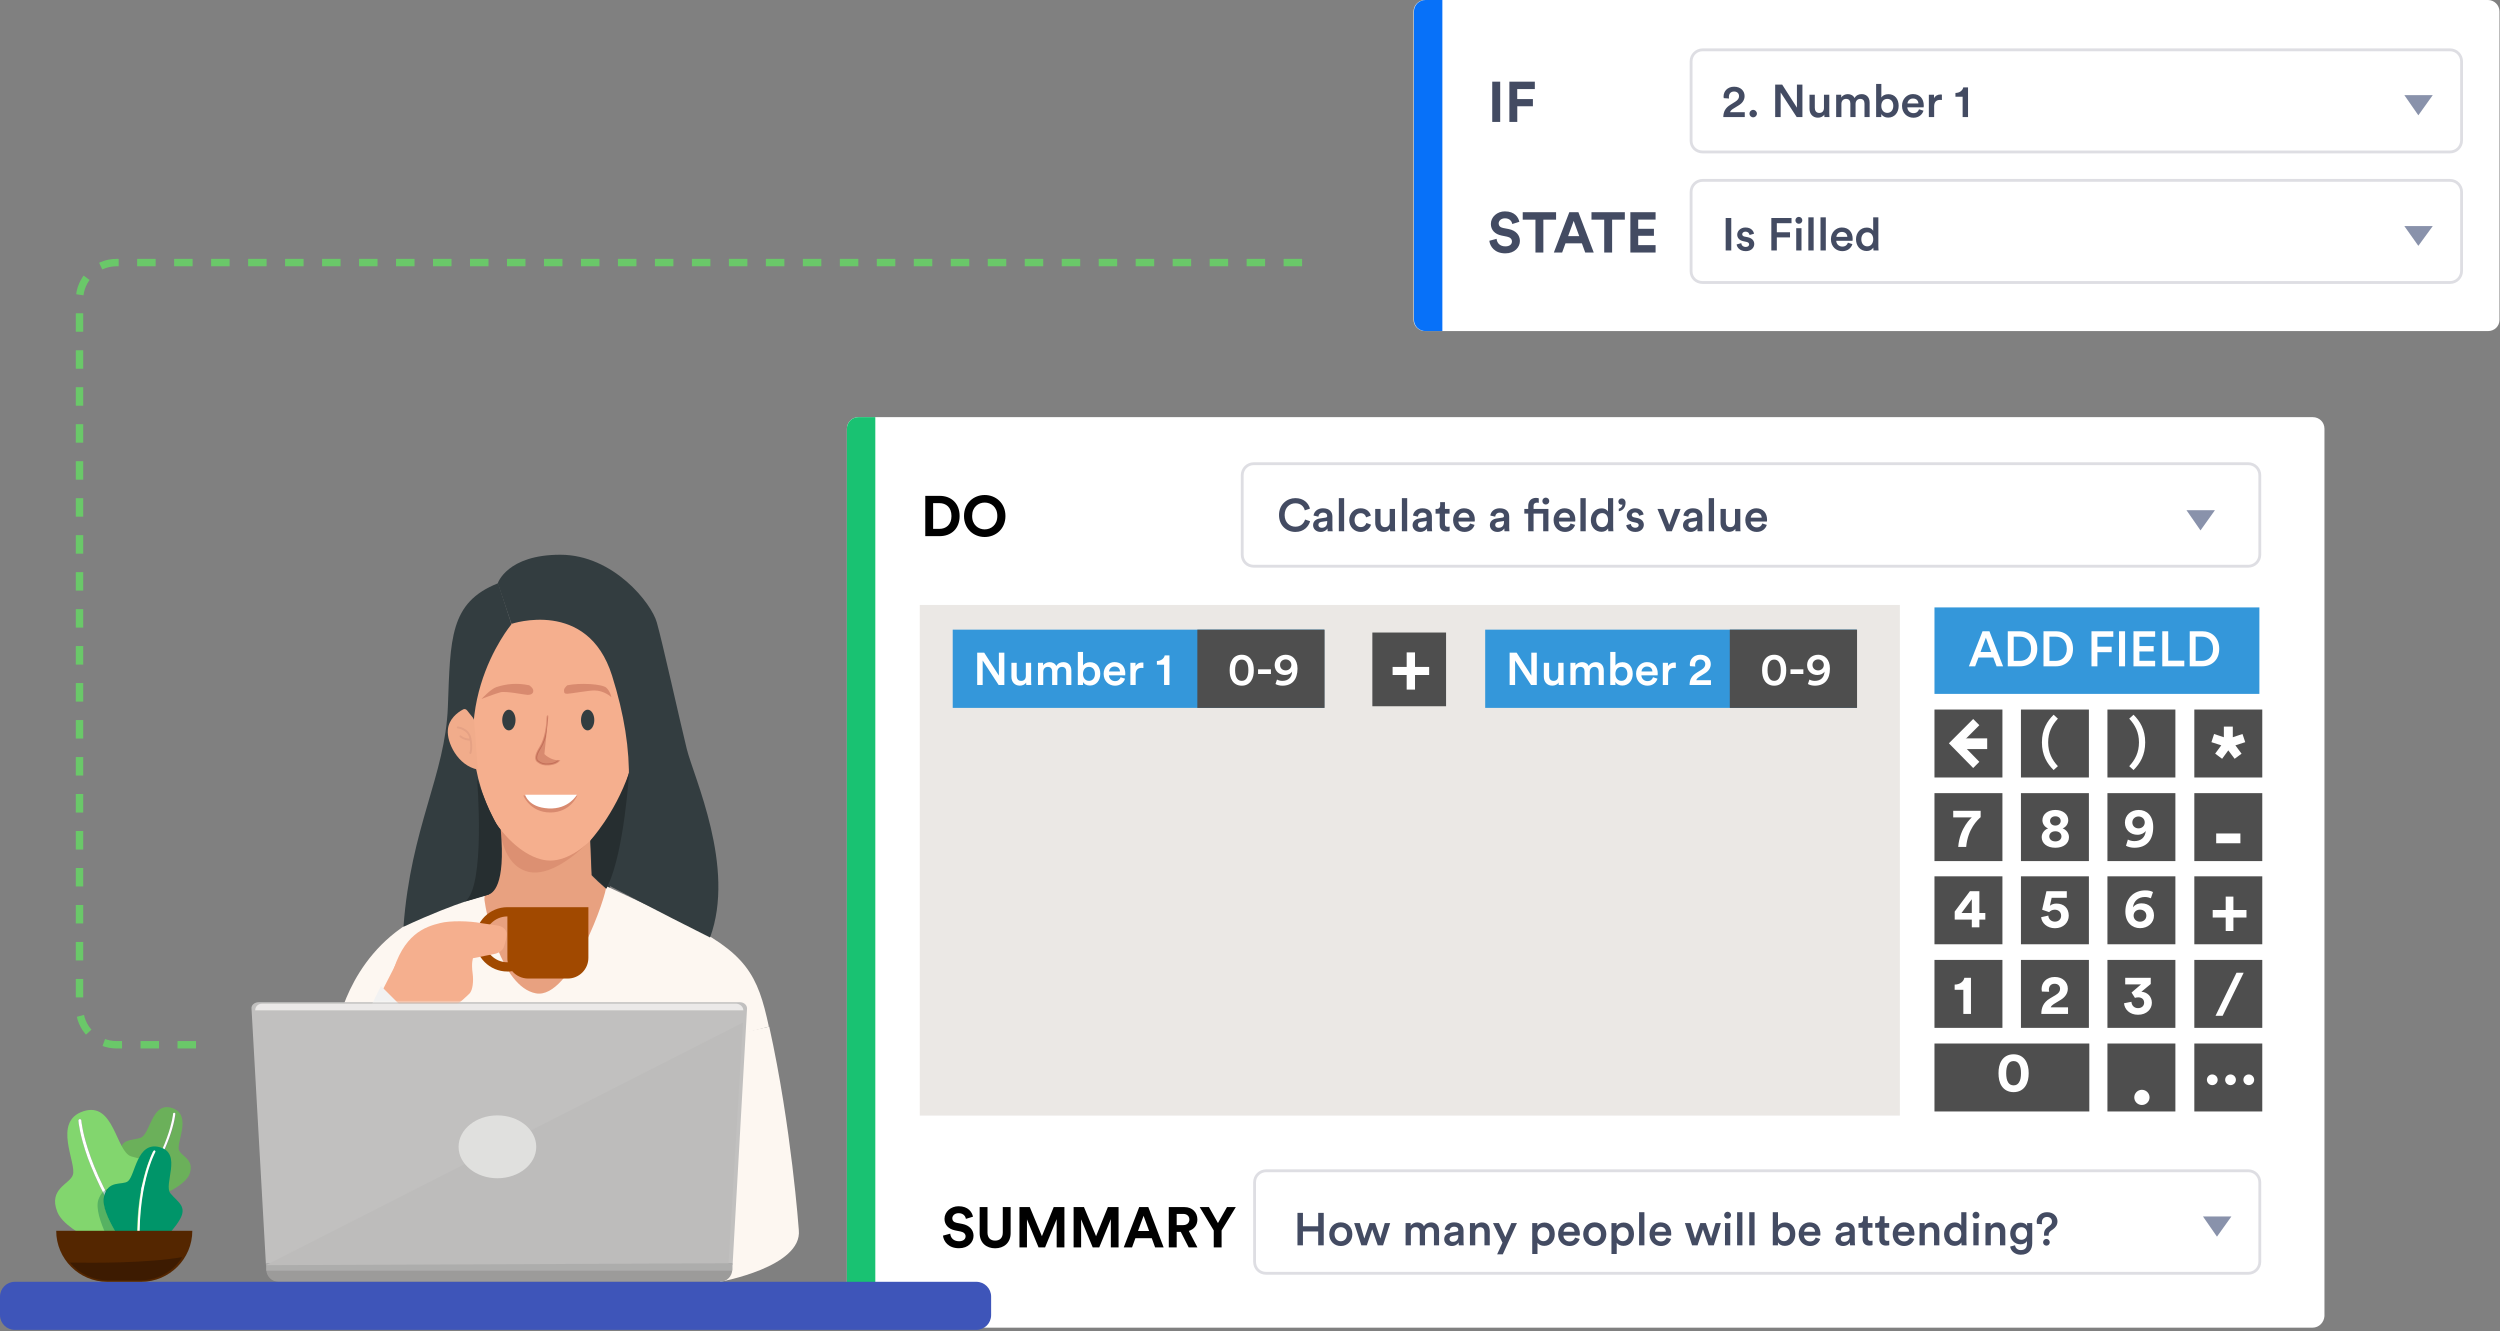 <svg width="676" height="360" viewBox="0 0 676 360" fill="none" xmlns="http://www.w3.org/2000/svg" aria-hidden="true"><rect x="0" y="0" width="676" height="360" fill="#808080" stroke="none"/><path d="M672.739 89.527H385.338C383.668 89.527 382.22 88.191 382.22 86.409V3.118C382.22 1.448 383.557 0 385.338 0H672.739C674.409 0 675.857 1.336 675.857 3.118V86.521C675.857 88.191 674.52 89.527 672.739 89.527Z" fill="#fff"/><path d="M390.015 89.527H385.45C383.779 89.527 382.332 88.191 382.332 86.409V3.118C382.332 1.448 383.668 0 385.45 0H390.015V89.527Z" fill="#0771F9"/><path d="M405.651 32.971V22.077H403.5V32.971H405.651zM410.272 32.971V28.731H414.498V26.779H410.257V24.09H415.02V22.077H408.136V32.971H410.272zM467.528 26.638C467.515 26.502 467.491 26.353 467.491 26.229 467.491 25.4 467.949 24.744 468.89 24.744 469.793 24.744 470.239 25.338 470.239 25.994 470.239 26.576 469.93 27.059 469.211 27.505L467.887 28.334C466.488 29.201 466.005 30.278 465.98 31.652H471.787V30.34H467.813C467.924 29.943 468.246 29.659 468.63 29.423L470.19 28.458C471.155 27.863 471.737 27.009 471.737 25.969 471.737 24.595 470.685 23.444 468.914 23.444 467.094 23.444 466.054 24.694 466.054 26.081 466.054 26.242 466.079 26.427 466.092 26.539L467.528 26.638zM473.051 30.723C473.051 31.28 473.496 31.726 474.054 31.726 474.611 31.726 475.069 31.28 475.069 30.723 475.069 30.166 474.611 29.708 474.054 29.708 473.496 29.708 473.051 30.166 473.051 30.723zM487.374 31.652V22.874H485.889V29.102L481.902 22.874H480.008V31.652H481.493V25.004L485.827 31.652H487.374zM493.275 30.983C493.275 31.231 493.3 31.516 493.325 31.652H494.699C494.674 31.429 494.637 31.045 494.637 30.55V25.623H493.201V29.188C493.201 29.981 492.768 30.538 491.938 30.538 491.072 30.538 490.725 29.906 490.725 29.163V25.623H489.289V29.423C489.289 30.761 490.131 31.825 491.567 31.825 492.272 31.825 492.978 31.528 493.275 30.983zM497.92 31.652V28.074C497.92 27.306 498.403 26.737 499.17 26.737 499.987 26.737 500.334 27.282 500.334 27.975V31.652H501.745V28.074C501.745 27.331 502.24 26.737 502.996 26.737 503.8 26.737 504.159 27.269 504.159 27.975V31.652H505.546V27.74C505.546 26.143 504.506 25.449 503.417 25.449 502.637 25.449 501.931 25.722 501.461 26.514 501.139 25.808 500.445 25.449 499.653 25.449 498.972 25.449 498.217 25.771 497.87 26.39V25.623H496.496V31.652H497.92zM508.704 31.652V30.847C509.05 31.429 509.706 31.8 510.561 31.8 512.319 31.8 513.396 30.426 513.396 28.606 513.396 26.836 512.418 25.462 510.61 25.462 509.682 25.462 508.988 25.895 508.716 26.366V22.689H507.305V31.652H508.704zM511.947 28.619C511.947 29.807 511.266 30.525 510.325 30.525 509.409 30.525 508.704 29.807 508.704 28.619 508.704 27.418 509.409 26.737 510.325 26.737 511.279 26.737 511.947 27.418 511.947 28.619zM515.779 27.975C515.829 27.331 516.349 26.638 517.252 26.638 518.243 26.638 518.713 27.269 518.738 27.975H515.779zM518.899 29.547C518.701 30.142 518.255 30.6 517.389 30.6 516.497 30.6 515.779 29.943 515.742 29.027H520.149C520.162 29.003 520.187 28.804 520.187 28.569 520.187 26.663 519.097 25.437 517.24 25.437 515.717 25.437 514.306 26.7 514.306 28.606 514.306 30.649 515.754 31.838 517.389 31.838 518.837 31.838 519.79 30.983 520.112 29.931L518.899 29.547zM525.087 25.585C525.025 25.573 524.877 25.548 524.704 25.548 523.911 25.548 523.243 25.932 522.958 26.588V25.623H521.559V31.652H522.995V28.78C522.995 27.653 523.503 27.009 524.617 27.009 524.766 27.009 524.926 27.022 525.087 27.046V25.585zM532.156 31.652V23.629H530.868C530.695 24.471 529.902 25.115 528.751 25.14V26.155H530.695V31.652H532.156zM468.134 67.728V58.951H466.624V67.728H468.134zM469.583 66.094C469.657 66.775 470.326 67.914 472.071 67.914 473.606 67.914 474.349 66.899 474.349 65.983 474.349 65.091 473.755 64.398 472.616 64.15L471.7 63.965C471.328 63.891 471.093 63.655 471.093 63.333 471.093 62.962 471.452 62.64 471.96 62.64 472.765 62.64 473.025 63.197 473.074 63.544L474.287 63.197C474.188 62.603 473.644 61.513 471.96 61.513 470.709 61.513 469.744 62.405 469.744 63.457 469.744 64.287 470.301 64.98 471.366 65.215L472.257 65.413C472.74 65.512 472.963 65.76 472.963 66.082 472.963 66.453 472.653 66.775 472.059 66.775 471.291 66.775 470.883 66.292 470.833 65.748L469.583 66.094zM480.454 67.728V64.188H484.019V62.813H480.454V60.35H484.428V58.951H478.968V67.728H480.454zM487.123 67.728V61.699H485.699V67.728H487.123zM485.477 59.582C485.477 60.102 485.898 60.511 486.405 60.511 486.925 60.511 487.346 60.102 487.346 59.582 487.346 59.062 486.925 58.641 486.405 58.641 485.898 58.641 485.477 59.062 485.477 59.582zM490.412 67.728V58.765H488.976V67.728H490.412zM493.701 67.728V58.765H492.264V67.728H493.701zM496.556 64.051C496.605 63.408 497.125 62.714 498.029 62.714 499.019 62.714 499.49 63.346 499.515 64.051H496.556zM499.676 65.624C499.478 66.218 499.032 66.676 498.165 66.676 497.274 66.676 496.556 66.02 496.519 65.104H500.926C500.938 65.079 500.963 64.881 500.963 64.646 500.963 62.739 499.874 61.513 498.017 61.513 496.494 61.513 495.083 62.776 495.083 64.683 495.083 66.726 496.531 67.914 498.165 67.914 499.614 67.914 500.567 67.06 500.889 66.007L499.676 65.624zM503.301 64.695C503.301 63.544 503.995 62.813 504.935 62.813 505.876 62.813 506.52 63.531 506.52 64.683 506.52 65.834 505.864 66.614 504.923 66.614 503.945 66.614 503.301 65.847 503.301 64.695zM507.907 58.765H506.508V62.405C506.322 62.021 505.79 61.538 504.737 61.538 503.041 61.538 501.865 62.962 501.865 64.695 501.865 66.515 503.029 67.877 504.762 67.877 505.616 67.877 506.248 67.456 506.533 66.948 506.533 67.196 506.57 67.592 506.594 67.728H507.969C507.956 67.629 507.907 67.171 507.907 66.626V58.765zM410.829 59.983C410.583 58.754 409.569 57.155 406.926 57.155 404.867 57.155 403.131 58.63 403.131 60.567 403.131 62.211 404.253 63.332 405.989 63.686L407.51 63.993C408.355 64.162 408.832 64.654 408.832 65.284 408.832 66.052 408.202 66.621 407.065 66.621 405.528 66.621 404.775 65.653 404.683 64.577L402.716 65.1C402.885 66.651 404.16 68.511 407.049 68.511 409.585 68.511 410.983 66.82 410.983 65.146 410.983 63.609 409.923 62.318 407.94 61.934L406.419 61.642C405.62 61.489 405.236 61.012 405.236 60.413 405.236 59.691 405.912 59.03 406.942 59.03 408.325 59.03 408.816 59.967 408.924 60.567L410.829 59.983zM420.764 59.399V57.386H411.744V59.399H415.186V68.28H417.322V59.399H420.764zM428.642 68.28H430.947L426.798 57.386H424.34L420.16 68.28H422.404L423.31 65.791H427.736L428.642 68.28zM425.523 59.737L427.029 63.855H424.017L425.523 59.737zM439.356 59.399V57.386H430.336V59.399H433.778V68.28H435.914V59.399H439.356zM447.671 68.28V66.283H442.969V63.763H447.225V61.873H442.969V59.383H447.671V57.386H440.849V68.28H447.671z" fill="#434B62"/><path d="M460.39 41.089H662.494C664.165 41.089 665.612 39.753 665.612 37.971V16.591C665.612 14.921 664.276 13.474 662.494 13.474H460.39C458.719 13.474 457.272 14.81 457.272 16.591V38.083C457.272 39.753 458.608 41.089 460.39 41.089Z" stroke="#DEDEE3" stroke-width=".768" stroke-miterlimit="10"/><path d="M650.134 25.722H657.818L653.92 31.179L650.134 25.722Z" fill="#8992AB"/><path d="M460.39 76.388H662.494C664.165 76.388 665.612 75.052 665.612 73.27V51.89C665.612 50.22 664.276 48.773 662.494 48.773H460.39C458.719 48.773 457.272 50.109 457.272 51.89V73.381C457.272 75.052 458.608 76.388 460.39 76.388Z" stroke="#DEDEE3" stroke-width=".768" stroke-miterlimit="10"/><path d="M650.134 61.133H657.818L653.92 66.478L650.134 61.133Z" fill="#8992AB"/><path d="M625.303 359H232.118C230.448 359 229 357.664 229 355.882V115.918C229 114.247 230.336 112.8 232.118 112.8H625.415C627.085 112.8 628.532 114.136 628.532 115.918V355.882C628.421 357.552 627.085 359 625.303 359Z" fill="#fff"/><path d="M236.683 359H232.118C230.448 359 229 357.664 229 355.882V115.918C229 114.247 230.336 112.8 232.118 112.8H236.683V359Z" fill="#19C272"/><path d="M252.316 143.008V136.048H254.022C255.804 136.048 257.279 137.169 257.279 139.536C257.279 141.902 255.789 143.008 254.006 143.008H252.316ZM254.083 144.975C257.187 144.975 259.477 142.978 259.477 139.536C259.477 136.094 257.202 134.081 254.099 134.081H250.196V144.975H254.083ZM262.867 139.52C262.867 137.062 264.588 135.894 266.263 135.894C267.953 135.894 269.674 137.062 269.674 139.52C269.674 141.979 267.953 143.147 266.263 143.147C264.588 143.147 262.867 141.979 262.867 139.52ZM260.669 139.536C260.669 143.039 263.312 145.206 266.263 145.206C269.228 145.206 271.871 143.039 271.871 139.536C271.871 136.017 269.228 133.85 266.263 133.85C263.312 133.85 260.669 136.017 260.669 139.536Z" fill="#000"/><path d="M350.277 143.839C352.518 143.839 353.855 142.416 354.251 140.93L352.89 140.484C352.592 141.475 351.751 142.416 350.277 142.416 348.779 142.416 347.368 141.326 347.368 139.271 347.368 137.142 348.816 136.089 350.265 136.089 351.738 136.089 352.555 136.944 352.815 138.008L354.214 137.538C353.818 136.003 352.493 134.69 350.265 134.69 347.987 134.69 345.845 136.411 345.845 139.271 345.845 142.131 347.913 143.839 350.277 143.839zM355.059 142.019C355.059 142.973 355.839 143.839 357.102 143.839 358.08 143.839 358.674 143.344 358.959 142.886 358.959 143.369 359.008 143.617 359.021 143.654H360.358C360.345 143.592 360.283 143.233 360.283 142.688V139.692C360.283 138.491 359.578 137.439 357.721 137.439 356.235 137.439 355.294 138.367 355.183 139.407L356.495 139.704C356.557 139.098 356.978 138.615 357.733 138.615 358.525 138.615 358.872 139.023 358.872 139.531 358.872 139.741 358.773 139.915 358.426 139.964L356.879 140.2C355.851 140.348 355.059 140.942 355.059 142.019zM357.374 142.713C356.804 142.713 356.495 142.341 356.495 141.933 356.495 141.438 356.854 141.19 357.3 141.116L358.872 140.88V141.153C358.872 142.329 358.179 142.713 357.374 142.713zM363.455 143.654V134.69H362.019V143.654H363.455zM367.933 138.763C368.849 138.763 369.257 139.358 369.393 139.89L370.681 139.42C370.433 138.454 369.542 137.439 367.92 137.439 366.187 137.439 364.837 138.776 364.837 140.633 364.837 142.465 366.187 143.839 367.957 143.839 369.542 143.839 370.446 142.812 370.73 141.871L369.468 141.413C369.332 141.871 368.898 142.527 367.957 142.527 367.054 142.527 366.274 141.846 366.274 140.633 366.274 139.42 367.054 138.763 367.933 138.763zM375.846 142.985C375.846 143.233 375.871 143.518 375.895 143.654H377.27C377.245 143.431 377.208 143.047 377.208 142.552V137.624H375.772V141.19C375.772 141.982 375.338 142.539 374.509 142.539 373.642 142.539 373.295 141.908 373.295 141.165V137.624H371.859V141.425C371.859 142.762 372.701 143.827 374.137 143.827 374.843 143.827 375.549 143.53 375.846 142.985zM380.503 143.654V134.69H379.067V143.654H380.503zM381.959 142.019C381.959 142.973 382.739 143.839 384.002 143.839 384.98 143.839 385.575 143.344 385.859 142.886 385.859 143.369 385.909 143.617 385.921 143.654H387.258C387.246 143.592 387.184 143.233 387.184 142.688V139.692C387.184 138.491 386.478 137.439 384.621 137.439 383.136 137.439 382.195 138.367 382.083 139.407L383.396 139.704C383.458 139.098 383.878 138.615 384.634 138.615 385.426 138.615 385.773 139.023 385.773 139.531 385.773 139.741 385.674 139.915 385.327 139.964L383.779 140.2C382.752 140.348 381.959 140.942 381.959 142.019zM384.275 142.713C383.705 142.713 383.396 142.341 383.396 141.933 383.396 141.438 383.755 141.19 384.2 141.116L385.773 140.88V141.153C385.773 142.329 385.079 142.713 384.275 142.713zM390.716 135.78H389.416V136.684C389.416 137.216 389.131 137.624 388.487 137.624H388.178V138.9H389.292V141.933C389.292 143.059 389.985 143.728 391.1 143.728 391.62 143.728 391.892 143.629 391.979 143.592V142.403C391.917 142.416 391.681 142.453 391.483 142.453 390.951 142.453 390.716 142.23 390.716 141.698V138.9H391.966V137.624H390.716V135.78zM394.384 139.977C394.434 139.333 394.954 138.64 395.857 138.64 396.848 138.64 397.318 139.271 397.343 139.977H394.384zM397.504 141.549C397.306 142.143 396.86 142.601 395.994 142.601 395.102 142.601 394.384 141.945 394.347 141.029H398.754C398.767 141.004 398.792 140.806 398.792 140.571 398.792 138.664 397.702 137.439 395.845 137.439 394.322 137.439 392.911 138.702 392.911 140.608 392.911 142.651 394.359 143.839 395.994 143.839 397.442 143.839 398.395 142.985 398.717 141.933L397.504 141.549zM402.863 142.019C402.863 142.973 403.643 143.839 404.906 143.839 405.884 143.839 406.479 143.344 406.763 142.886 406.763 143.369 406.813 143.617 406.825 143.654H408.162C408.15 143.592 408.088 143.233 408.088 142.688V139.692C408.088 138.491 407.382 137.439 405.525 137.439 404.04 137.439 403.099 138.367 402.987 139.407L404.3 139.704C404.361 139.098 404.782 138.615 405.538 138.615 406.33 138.615 406.677 139.023 406.677 139.531 406.677 139.741 406.578 139.915 406.231 139.964L404.683 140.2C403.656 140.348 402.863 140.942 402.863 142.019zM405.179 142.713C404.609 142.713 404.3 142.341 404.3 141.933 404.3 141.438 404.659 141.19 405.104 141.116L406.677 140.88V141.153C406.677 142.329 405.983 142.713 405.179 142.713zM415.334 134.628C414.096 134.628 413.229 135.445 413.229 136.795V137.624H412.177V138.875H413.229V143.654H414.678V138.875H417.278V143.654H418.689V137.624H414.678V136.832C414.678 136.089 415.198 135.916 415.569 135.916 415.841 135.916 416.002 135.953 416.089 135.978V134.752C415.99 134.703 415.693 134.628 415.334 134.628zM417.055 135.495C417.055 136.003 417.463 136.424 417.983 136.424 418.503 136.424 418.924 136.003 418.924 135.495 418.924 134.975 418.503 134.554 417.983 134.554 417.463 134.554 417.055 134.975 417.055 135.495zM421.563 139.977C421.612 139.333 422.132 138.64 423.036 138.64 424.027 138.64 424.497 139.271 424.522 139.977H421.563zM424.683 141.549C424.485 142.143 424.039 142.601 423.172 142.601 422.281 142.601 421.563 141.945 421.526 141.029H425.933C425.946 141.004 425.97 140.806 425.97 140.571 425.97 138.664 424.881 137.439 423.024 137.439 421.501 137.439 420.09 138.702 420.09 140.608 420.09 142.651 421.538 143.839 423.172 143.839 424.621 143.839 425.574 142.985 425.896 141.933L424.683 141.549zM428.779 143.654V134.69H427.343V143.654H428.779zM431.597 140.62C431.597 139.469 432.29 138.739 433.231 138.739 434.172 138.739 434.816 139.457 434.816 140.608 434.816 141.759 434.16 142.539 433.219 142.539 432.241 142.539 431.597 141.772 431.597 140.62zM436.202 134.69H434.803V138.33C434.618 137.946 434.085 137.463 433.033 137.463 431.337 137.463 430.161 138.887 430.161 140.62 430.161 142.44 431.325 143.802 433.058 143.802 433.912 143.802 434.543 143.381 434.828 142.874 434.828 143.121 434.865 143.518 434.89 143.654H436.264C436.252 143.555 436.202 143.097 436.202 142.552V134.69zM437.608 135.619C437.608 136.126 437.955 136.473 438.45 136.473 438.574 136.473 438.685 136.424 438.71 136.411 438.685 136.968 438.227 137.451 437.72 137.55V138.231C438.475 138.157 439.552 137.538 439.552 135.928 439.552 135.247 439.119 134.777 438.525 134.777 437.992 134.777 437.608 135.173 437.608 135.619zM439.723 142.019C439.797 142.7 440.466 143.839 442.211 143.839 443.746 143.839 444.489 142.824 444.489 141.908 444.489 141.017 443.895 140.323 442.756 140.076L441.84 139.89C441.468 139.816 441.233 139.581 441.233 139.259 441.233 138.887 441.592 138.565 442.1 138.565 442.904 138.565 443.164 139.122 443.214 139.469L444.427 139.122C444.328 138.528 443.784 137.439 442.1 137.439 440.849 137.439 439.884 138.33 439.884 139.382 439.884 140.212 440.441 140.905 441.506 141.14L442.397 141.339C442.88 141.438 443.103 141.685 443.103 142.007 443.103 142.379 442.793 142.7 442.199 142.7 441.431 142.7 441.023 142.218 440.973 141.673L439.723 142.019zM454.432 137.624H452.921L451.361 141.933 449.764 137.624H448.18L450.631 143.654H452.067L454.432 137.624zM455.081 142.019C455.081 142.973 455.861 143.839 457.124 143.839 458.102 143.839 458.696 143.344 458.981 142.886 458.981 143.369 459.03 143.617 459.043 143.654H460.38C460.368 143.592 460.306 143.233 460.306 142.688V139.692C460.306 138.491 459.6 137.439 457.743 137.439 456.257 137.439 455.316 138.367 455.205 139.407L456.517 139.704C456.579 139.098 457 138.615 457.755 138.615 458.548 138.615 458.894 139.023 458.894 139.531 458.894 139.741 458.795 139.915 458.449 139.964L456.901 140.2C455.873 140.348 455.081 140.942 455.081 142.019zM457.396 142.713C456.827 142.713 456.517 142.341 456.517 141.933 456.517 141.438 456.876 141.19 457.322 141.116L458.894 140.88V141.153C458.894 142.329 458.201 142.713 457.396 142.713zM463.478 143.654V134.69H462.042V143.654H463.478zM469.219 142.985C469.219 143.233 469.243 143.518 469.268 143.654H470.642C470.617 143.431 470.58 143.047 470.58 142.552V137.624H469.144V141.19C469.144 141.982 468.711 142.539 467.881 142.539 467.015 142.539 466.668 141.908 466.668 141.165V137.624H465.232V141.425C465.232 142.762 466.074 143.827 467.51 143.827 468.216 143.827 468.921 143.53 469.219 142.985zM473.406 139.977C473.455 139.333 473.975 138.64 474.879 138.64 475.869 138.64 476.34 139.271 476.365 139.977H473.406zM476.526 141.549C476.328 142.143 475.882 142.601 475.015 142.601 474.124 142.601 473.406 141.945 473.369 141.029H477.776C477.788 141.004 477.813 140.806 477.813 140.571 477.813 138.664 476.724 137.439 474.867 137.439 473.344 137.439 471.933 138.702 471.933 140.608 471.933 142.651 473.381 143.839 475.015 143.839 476.464 143.839 477.417 142.985 477.739 141.933L476.526 141.549zM357.938 336.738V327.96H356.44V331.588H352.317V327.96H350.832V336.738H352.317V332.987H356.44V336.738H357.938zM362.546 335.636C361.667 335.636 360.862 334.968 360.862 333.717 360.862 332.467 361.667 331.823 362.546 331.823 363.437 331.823 364.23 332.467 364.23 333.717 364.23 334.98 363.437 335.636 362.546 335.636zM362.546 330.523C360.751 330.523 359.426 331.873 359.426 333.717 359.426 335.574 360.751 336.924 362.546 336.924 364.353 336.924 365.678 335.574 365.678 333.717 365.678 331.873 364.353 330.523 362.546 330.523zM370.338 330.709L368.914 334.881 367.688 330.709H366.153L368.109 336.738H369.583L371.043 332.405 372.541 336.738H373.978L375.909 330.709H374.448L373.247 334.881 371.823 330.709H370.338zM381.499 336.738V333.16C381.499 332.393 381.982 331.823 382.749 331.823 383.566 331.823 383.913 332.368 383.913 333.061V336.738H385.324V333.16C385.324 332.417 385.819 331.823 386.575 331.823 387.379 331.823 387.738 332.355 387.738 333.061V336.738H389.125V332.826C389.125 331.229 388.085 330.535 386.996 330.535 386.216 330.535 385.51 330.808 385.039 331.6 384.718 330.895 384.024 330.535 383.232 330.535 382.551 330.535 381.796 330.857 381.449 331.476V330.709H380.075V336.738H381.499zM390.512 335.104C390.512 336.057 391.292 336.924 392.555 336.924 393.533 336.924 394.127 336.429 394.412 335.97 394.412 336.453 394.462 336.701 394.474 336.738H395.811C395.799 336.676 395.737 336.317 395.737 335.772V332.776C395.737 331.575 395.031 330.523 393.174 330.523 391.688 330.523 390.747 331.452 390.636 332.492L391.948 332.789C392.01 332.182 392.431 331.699 393.186 331.699 393.979 331.699 394.325 332.108 394.325 332.615 394.325 332.826 394.226 332.999 393.88 333.049L392.332 333.284C391.305 333.432 390.512 334.027 390.512 335.104zM392.827 335.797C392.258 335.797 391.948 335.426 391.948 335.017 391.948 334.522 392.307 334.274 392.753 334.2L394.325 333.965V334.237C394.325 335.413 393.632 335.797 392.827 335.797zM398.909 333.259C398.909 332.467 399.342 331.835 400.159 331.835 401.063 331.835 401.397 332.43 401.397 333.172V336.738H402.833V332.925C402.833 331.6 402.128 330.535 400.655 330.535 399.986 330.535 399.268 330.82 398.872 331.514V330.709H397.473V336.738H398.909V333.259zM406.354 339.177L410.192 330.709H408.669L407.047 334.522 405.314 330.709H403.692L406.267 336.02 404.818 339.177H406.354zM415.738 339.09V336.057C416.048 336.515 416.704 336.887 417.57 336.887 419.304 336.887 420.406 335.525 420.406 333.717 420.406 331.934 419.403 330.573 417.62 330.573 416.691 330.573 415.998 331.006 415.701 331.526V330.709H414.314V339.09H415.738zM418.969 333.717C418.969 334.869 418.301 335.611 417.348 335.611 416.407 335.611 415.726 334.869 415.726 333.717 415.726 332.591 416.407 331.848 417.348 331.848 418.313 331.848 418.969 332.591 418.969 333.717zM422.789 333.061C422.838 332.417 423.358 331.724 424.262 331.724 425.253 331.724 425.723 332.355 425.748 333.061H422.789zM425.909 334.633C425.711 335.228 425.265 335.686 424.398 335.686 423.507 335.686 422.789 335.03 422.752 334.113H427.159C427.172 334.089 427.196 333.891 427.196 333.655 427.196 331.749 426.107 330.523 424.25 330.523 422.727 330.523 421.316 331.786 421.316 333.692 421.316 335.735 422.764 336.924 424.398 336.924 425.847 336.924 426.8 336.069 427.122 335.017L425.909 334.633zM431.218 335.636C430.339 335.636 429.534 334.968 429.534 333.717 429.534 332.467 430.339 331.823 431.218 331.823 432.11 331.823 432.902 332.467 432.902 333.717 432.902 334.98 432.11 335.636 431.218 335.636zM431.218 330.523C429.423 330.523 428.098 331.873 428.098 333.717 428.098 335.574 429.423 336.924 431.218 336.924 433.026 336.924 434.35 335.574 434.35 333.717 434.35 331.873 433.026 330.523 431.218 330.523zM437.162 339.09V336.057C437.472 336.515 438.128 336.887 438.994 336.887 440.728 336.887 441.829 335.525 441.829 333.717 441.829 331.934 440.827 330.573 439.044 330.573 438.115 330.573 437.422 331.006 437.125 331.526V330.709H435.738V339.09H437.162zM440.393 333.717C440.393 334.869 439.725 335.611 438.771 335.611 437.831 335.611 437.15 334.869 437.15 333.717 437.15 332.591 437.831 331.848 438.771 331.848 439.737 331.848 440.393 332.591 440.393 333.717zM444.646 336.738V327.775H443.21V336.738H444.646zM447.501 333.061C447.551 332.417 448.071 331.724 448.975 331.724 449.965 331.724 450.436 332.355 450.46 333.061H447.501zM450.621 334.633C450.423 335.228 449.977 335.686 449.111 335.686 448.219 335.686 447.501 335.03 447.464 334.113H451.872C451.884 334.089 451.909 333.891 451.909 333.655 451.909 331.749 450.819 330.523 448.962 330.523 447.439 330.523 446.028 331.786 446.028 333.692 446.028 335.735 447.477 336.924 449.111 336.924 450.559 336.924 451.513 336.069 451.834 335.017L450.621 334.633zM459.769 330.709L458.345 334.881 457.12 330.709H455.584L457.541 336.738H459.014L460.475 332.405 461.973 336.738H463.409L465.34 330.709H463.879L462.678 334.881 461.255 330.709H459.769zM467.859 336.738V330.709H466.435V336.738H467.859zM466.212 328.592C466.212 329.112 466.633 329.52 467.141 329.52 467.661 329.52 468.082 329.112 468.082 328.592 468.082 328.072 467.661 327.651 467.141 327.651 466.633 327.651 466.212 328.072 466.212 328.592zM471.148 336.738V327.775H469.712V336.738H471.148zM474.436 336.738V327.775H473V336.738H474.436zM480.759 336.738V335.933C481.105 336.515 481.762 336.887 482.616 336.887 484.374 336.887 485.451 335.512 485.451 333.692 485.451 331.922 484.473 330.548 482.665 330.548 481.737 330.548 481.043 330.981 480.771 331.452V327.775H479.36V336.738H480.759zM484.002 333.705C484.002 334.893 483.321 335.611 482.381 335.611 481.464 335.611 480.759 334.893 480.759 333.705 480.759 332.504 481.464 331.823 482.381 331.823 483.334 331.823 484.002 332.504 484.002 333.705zM487.834 333.061C487.884 332.417 488.404 331.724 489.308 331.724 490.298 331.724 490.768 332.355 490.793 333.061H487.834zM490.954 334.633C490.756 335.228 490.31 335.686 489.444 335.686 488.552 335.686 487.834 335.03 487.797 334.113H492.205C492.217 334.089 492.242 333.891 492.242 333.655 492.242 331.749 491.152 330.523 489.295 330.523 487.772 330.523 486.361 331.786 486.361 333.692 486.361 335.735 487.81 336.924 489.444 336.924 490.892 336.924 491.846 336.069 492.167 335.017L490.954 334.633zM496.314 335.104C496.314 336.057 497.094 336.924 498.356 336.924 499.334 336.924 499.929 336.429 500.213 335.97 500.213 336.453 500.263 336.701 500.275 336.738H501.612C501.6 336.676 501.538 336.317 501.538 335.772V332.776C501.538 331.575 500.832 330.523 498.975 330.523 497.49 330.523 496.549 331.452 496.437 332.492L497.75 332.789C497.812 332.182 498.233 331.699 498.988 331.699 499.78 331.699 500.127 332.108 500.127 332.615 500.127 332.826 500.028 332.999 499.681 333.049L498.134 333.284C497.106 333.432 496.314 334.027 496.314 335.104zM498.629 335.797C498.059 335.797 497.75 335.426 497.75 335.017 497.75 334.522 498.109 334.274 498.554 334.2L500.127 333.965V334.237C500.127 335.413 499.433 335.797 498.629 335.797zM505.07 328.864H503.77V329.768C503.77 330.3 503.485 330.709 502.841 330.709H502.532V331.984H503.646V335.017C503.646 336.144 504.339 336.812 505.454 336.812 505.974 336.812 506.246 336.713 506.333 336.676V335.488C506.271 335.5 506.036 335.537 505.837 335.537 505.305 335.537 505.07 335.314 505.07 334.782V331.984H506.32V330.709H505.07V328.864zM509.592 328.864H508.292V329.768C508.292 330.3 508.007 330.709 507.363 330.709H507.054V331.984H508.168V335.017C508.168 336.144 508.861 336.812 509.975 336.812 510.495 336.812 510.768 336.713 510.854 336.676V335.488C510.793 335.5 510.557 335.537 510.359 335.537 509.827 335.537 509.592 335.314 509.592 334.782V331.984H510.842V330.709H509.592V328.864zM513.26 333.061C513.31 332.417 513.83 331.724 514.733 331.724 515.724 331.724 516.194 332.355 516.219 333.061H513.26zM516.38 334.633C516.182 335.228 515.736 335.686 514.869 335.686 513.978 335.686 513.26 335.03 513.223 334.113H517.63C517.643 334.089 517.667 333.891 517.667 333.655 517.667 331.749 516.578 330.523 514.721 330.523 513.198 330.523 511.787 331.786 511.787 333.692 511.787 335.735 513.235 336.924 514.869 336.924 516.318 336.924 517.271 336.069 517.593 335.017L516.38 334.633zM520.476 333.259C520.476 332.467 520.909 331.835 521.726 331.835 522.63 331.835 522.964 332.43 522.964 333.172V336.738H524.4V332.925C524.4 331.6 523.695 330.535 522.222 330.535 521.553 330.535 520.835 330.82 520.439 331.514V330.709H519.04V336.738H520.476V333.259zM527.115 333.705C527.115 332.553 527.808 331.823 528.749 331.823 529.69 331.823 530.333 332.541 530.333 333.692 530.333 334.844 529.677 335.624 528.736 335.624 527.758 335.624 527.115 334.856 527.115 333.705zM531.72 327.775H530.321V331.414C530.135 331.031 529.603 330.548 528.551 330.548 526.855 330.548 525.678 331.972 525.678 333.705 525.678 335.525 526.842 336.887 528.575 336.887 529.43 336.887 530.061 336.466 530.346 335.958 530.346 336.206 530.383 336.602 530.408 336.738H531.782C531.77 336.639 531.72 336.181 531.72 335.636V327.775zM535.02 336.738V330.709H533.596V336.738H535.02zM533.374 328.592C533.374 329.112 533.795 329.52 534.302 329.52 534.822 329.52 535.243 329.112 535.243 328.592 535.243 328.072 534.822 327.651 534.302 327.651 533.795 327.651 533.374 328.072 533.374 328.592zM538.309 333.259C538.309 332.467 538.742 331.835 539.559 331.835 540.463 331.835 540.797 332.43 540.797 333.172V336.738H542.234V332.925C542.234 331.6 541.528 330.535 540.055 330.535 539.386 330.535 538.668 330.82 538.272 331.514V330.709H536.873V336.738H538.309V333.259zM543.549 337.072C543.71 338.286 544.824 339.276 546.421 339.276 548.686 339.276 549.516 337.778 549.516 336.169V330.709H548.129V331.476C547.869 330.981 547.287 330.597 546.347 330.597 544.688 330.597 543.561 331.922 543.561 333.532 543.561 335.228 544.737 336.466 546.347 336.466 547.226 336.466 547.832 336.057 548.092 335.587V336.218C548.092 337.444 547.523 338.026 546.384 338.026 545.554 338.026 544.972 337.468 544.873 336.726L543.549 337.072zM546.582 335.24C545.641 335.24 545.009 334.584 545.009 333.532 545.009 332.504 545.666 331.835 546.582 331.835 547.473 331.835 548.129 332.504 548.129 333.532 548.129 334.571 547.498 335.24 546.582 335.24zM553.96 334.138C553.947 334.064 553.947 334.002 553.947 333.977 553.947 333.494 554.158 333.086 554.566 332.801L555.099 332.43C555.817 331.922 556.337 331.229 556.337 330.251 556.337 328.988 555.346 327.775 553.514 327.775 551.645 327.775 550.716 329.124 550.716 330.362 550.716 330.56 550.741 330.758 550.79 330.932L552.189 331.031C552.14 330.895 552.115 330.659 552.115 330.474 552.115 329.768 552.598 329.062 553.514 329.062 554.418 329.062 554.851 329.669 554.851 330.313 554.851 330.734 554.678 331.093 554.269 331.39L553.7 331.798C552.982 332.318 552.697 332.925 552.697 333.668 552.697 333.841 552.709 333.977 552.722 334.138H553.96zM552.449 335.921C552.449 336.416 552.845 336.825 553.353 336.825 553.848 336.825 554.257 336.416 554.257 335.921 554.257 335.426 553.848 335.005 553.353 335.005 552.845 335.005 552.449 335.426 552.449 335.921z" fill="#434B62"/><path d="M263.093 328.994C262.847 327.765 261.833 326.167 259.19 326.167C257.131 326.167 255.395 327.642 255.395 329.578C255.395 331.222 256.516 332.344 258.253 332.698L259.774 333.005C260.619 333.174 261.095 333.666 261.095 334.296C261.095 335.064 260.465 335.632 259.328 335.632C257.792 335.632 257.039 334.664 256.946 333.589L254.98 334.111C255.149 335.663 256.424 337.522 259.313 337.522C261.848 337.522 263.246 335.832 263.246 334.157C263.246 332.621 262.186 331.33 260.204 330.946L258.683 330.654C257.884 330.5 257.5 330.024 257.5 329.425C257.5 328.702 258.176 328.042 259.205 328.042C260.588 328.042 261.08 328.979 261.187 329.578L263.093 328.994ZM269.079 337.538C271.414 337.538 273.274 336.109 273.274 333.435V326.398H271.153V333.281C271.153 334.71 270.369 335.463 269.079 335.463C267.819 335.463 267.02 334.71 267.02 333.281V326.398H264.899V333.435C264.899 336.109 266.758 337.538 269.079 337.538ZM287.815 337.292V326.398H284.926L281.73 334.265L278.457 326.398H275.661V337.292H277.689V329.717L280.824 337.292H282.591L285.725 329.655V337.292H287.815ZM302.461 337.292V326.398H299.572L296.376 334.265L293.103 326.398H290.306V337.292H292.334V329.717L295.469 337.292H297.236L300.371 329.655V337.292H302.461ZM312.343 337.292H314.647L310.499 326.398H308.04L303.861 337.292H306.104L307.011 334.803H311.436L312.343 337.292ZM309.223 328.749L310.729 332.867H307.718L309.223 328.749ZM321.419 337.292H323.785L321.45 332.836C322.879 332.421 323.77 331.268 323.77 329.747C323.77 327.857 322.418 326.398 320.297 326.398H316.041V337.292H318.177V333.097H319.283L321.419 337.292ZM318.177 331.268V328.241H319.898C320.973 328.241 321.603 328.841 321.603 329.763C321.603 330.654 320.973 331.268 319.898 331.268H318.177ZM328.199 332.713V337.292H330.319V332.713L334.161 326.398H331.779L329.336 330.715L326.893 326.398H324.403L328.199 332.713Z" fill="#000"/><path d="M339.016 153.11H607.932C609.603 153.11 611.05 151.773 611.05 149.992V128.501C611.05 126.83 609.714 125.383 607.932 125.383H339.016C337.346 125.383 335.898 126.719 335.898 128.501V149.992C335.898 151.773 337.235 153.11 339.016 153.11Z" stroke="#DEDEE3" stroke-width=".768" stroke-miterlimit="10"/><path d="M591.229 137.966H598.912L595.015 143.422L591.229 137.966Z" fill="#8992AB"/><path d="M342.357 344.301H607.932C609.603 344.301 611.05 342.965 611.05 341.184V319.693C611.05 318.022 609.714 316.575 607.932 316.575H342.357C340.686 316.575 339.239 317.911 339.239 319.693V341.184C339.239 342.965 340.575 344.301 342.357 344.301Z" stroke="#DEDEE3" stroke-width=".768" stroke-miterlimit="10"/><path d="M595.683 328.935H603.367L599.469 334.391L595.683 328.935Z" fill="#8992AB"/><path d="M513.728 163.577H248.709V301.654H513.728V163.577Z" fill="#EBE8E5"/><path d="M610.938 164.245H523.081V187.629H610.938V164.245Z" fill="#3497DA"/><path d="M541.455 191.86H523.081V210.233H541.455V191.86zM564.839 191.86H546.465V210.233H564.839V191.86zM588.223 191.86H569.849V210.233H588.223V191.86zM611.718 191.86H593.345V210.233H611.718V191.86zM541.455 214.465H523.081V232.838H541.455V214.465zM564.839 214.465H546.465V232.838H564.839V214.465zM588.223 214.465H569.849V232.838H588.223V214.465zM611.718 214.465H593.345V232.838H611.718V214.465zM541.455 236.958H523.081V255.331H541.455V236.958zM564.839 236.958H546.465V255.331H564.839V236.958zM588.223 236.958H569.849V255.331H588.223V236.958zM541.455 259.562H523.081V277.936H541.455V259.562zM564.839 259.562H546.465V277.936H564.839V259.562zM588.223 259.562H569.849V277.936H588.223V259.562zM611.718 259.562H593.345V277.936H611.718V259.562zM564.95 282.167H523.081V300.54H564.95V282.167zM588.223 282.167H569.849V300.54H588.223V282.167zM611.718 282.167H593.345V300.54H611.718V282.167z" fill="#4E4E4E"/><path d="M552.136 200.742C552.136 204.189 553.536 206.508 555.297 208.224L556.456 207.17C554.845 205.454 553.822 203.452 553.822 200.742 553.822 198.032 554.845 196.045 556.456 194.329L555.297 193.26C553.536 194.992 552.136 197.295 552.136 200.742zM555.764 223.24C554.86 223.225 554.333 222.653 554.333 221.961 554.333 221.313 554.86 220.726 555.764 220.726 556.682 220.726 557.209 221.313 557.209 221.961 557.209 222.653 556.682 223.225 555.764 223.24zM555.764 227.516C554.695 227.516 554.123 226.853 554.123 226.161 554.123 225.453 554.665 224.776 555.764 224.776 556.862 224.776 557.419 225.453 557.419 226.161 557.419 226.853 556.847 227.516 555.764 227.516zM555.764 229.232C557.991 229.232 559.452 228.057 559.452 226.371 559.452 225.318 558.759 224.369 557.736 223.993 558.714 223.632 559.256 222.668 559.256 221.81 559.256 220.169 557.796 219.01 555.764 219.01 553.731 219.01 552.271 220.169 552.271 221.81 552.271 222.683 552.828 223.632 553.807 223.993 552.768 224.384 552.075 225.318 552.075 226.371 552.075 228.057 553.536 229.232 555.764 229.232zM539.88 180.173H541.633L537.94 170.686H536.08L532.387 180.173H534.086L534.97 177.792H538.984L539.88 180.173zM536.977 172.426L538.422 176.306H535.532L536.977 172.426zM544.509 178.701V172.158H546.209C547.855 172.158 549.206 173.229 549.206 175.45 549.206 177.644 547.841 178.701 546.195 178.701H544.509zM546.249 180.173C548.818 180.173 550.879 178.487 550.879 175.45 550.879 172.399 548.845 170.686 546.262 170.686H542.904V180.173H546.249zM554.166 178.701V172.158H555.866C557.511 172.158 558.863 173.229 558.863 175.45 558.863 177.644 557.498 178.701 555.852 178.701H554.166zM555.906 180.173C558.475 180.173 560.536 178.487 560.536 175.45 560.536 172.399 558.502 170.686 555.919 170.686H552.561V180.173H555.906zM567.142 180.173V176.346H570.996V174.861H567.142V172.198H571.437V170.686H565.536V180.173H567.142zM574.617 180.173V170.686H572.985V180.173H574.617zM582.753 180.173V178.675H578.498V176.159H582.351V174.701H578.498V172.185H582.753V170.686H576.892V180.173H582.753zM590.635 180.173V178.648H586.286V170.686H584.68V180.173H590.635zM593.708 178.701V172.158H595.408C597.053 172.158 598.405 173.229 598.405 175.45 598.405 177.644 597.04 178.701 595.394 178.701H593.708zM595.448 180.173C598.017 180.173 600.077 178.487 600.077 175.45 600.077 172.399 598.044 170.686 595.461 170.686H592.102V180.173H595.448zM574.866 228.69C575.378 229.006 576.296 229.232 577.124 229.232 580.466 229.232 582.227 227.154 582.227 223.632 582.227 220.516 580.451 219.01 578.328 219.01 576.161 219.01 574.58 220.44 574.58 222.442 574.58 224.46 576.13 225.724 577.952 225.724 578.976 225.724 579.804 225.288 580.21 224.67 580.075 226.462 578.885 227.44 577.109 227.44 576.432 227.44 575.724 227.214 575.378 227.019L574.866 228.69zM579.939 222.382C579.939 223.346 579.171 223.993 578.253 223.993 577.335 223.993 576.582 223.361 576.582 222.382 576.582 221.419 577.35 220.772 578.253 220.772 579.171 220.772 579.939 221.419 579.939 222.382zM535.568 219.236H528.147V221.027H533.175C533.175 221.027 529.908 223.752 529.502 229.006H531.654C532.091 224.083 534.831 221.599 535.568 220.967V219.236zM551.925 248.011C552.045 249.546 553.521 250.992 555.643 250.992 557.991 250.992 559.391 249.411 559.391 247.589 559.391 245.497 558.006 244.323 556.05 244.323 555.402 244.323 554.71 244.534 554.288 244.925L554.77 242.772H558.865V240.981H553.355L552.196 245.994C552.407 246.054 553.897 246.566 554.093 246.641 554.409 246.28 554.936 245.979 555.598 245.979 556.501 245.979 557.329 246.506 557.329 247.62 557.329 248.598 556.576 249.215 555.643 249.215 554.604 249.215 553.912 248.478 553.867 247.574L551.925 248.011zM582.167 241.207C581.761 240.966 581.023 240.755 580.12 240.755 576.898 240.755 574.7 242.983 574.7 246.491 574.7 249.441 576.522 250.977 578.659 250.977 580.812 250.977 582.438 249.546 582.438 247.544 582.438 245.527 581.068 244.263 579.066 244.263 577.922 244.263 577.109 244.805 576.748 245.346 576.973 243.51 578.328 242.547 579.984 242.547 580.601 242.547 581.173 242.712 581.595 242.893L582.167 241.207zM576.928 247.589C576.928 246.581 577.711 245.964 578.644 245.964 579.593 245.964 580.376 246.581 580.376 247.589 580.376 248.598 579.593 249.23 578.644 249.23 577.741 249.23 576.928 248.583 576.928 247.589zM528.553 248.658H533.175V250.751H535.222V248.658H536.833V246.882H535.222V240.981H532.663L528.553 246.491V248.658zM533.175 246.882H530.39L533.175 243.149V246.882zM554.093 268.176C554.047 268.011 554.017 267.815 554.017 267.634 554.017 266.716 554.529 266.008 555.568 266.008 556.546 266.008 557.043 266.641 557.043 267.348 557.043 268.026 556.712 268.537 555.884 269.034L554.273 269.998C552.527 271.051 551.985 272.451 551.97 274.167H559.196V272.376H554.514C554.665 272 554.981 271.729 555.357 271.488L557.239 270.344C558.443 269.606 559.136 268.583 559.136 267.318 559.136 265.617 557.796 264.172 555.613 264.172 553.34 264.172 552.045 265.722 552.045 267.439 552.045 267.679 552.09 267.98 552.121 268.116L554.093 268.176zM577.29 269.832C577.5 269.757 577.756 269.682 578.178 269.682 579.111 269.682 579.773 270.208 579.773 271.127 579.773 271.94 579.156 272.602 578.118 272.602 577.094 272.602 576.386 271.879 576.341 270.886L574.339 271.277C574.46 272.918 575.844 274.393 578.118 274.393 580.481 274.393 581.866 272.843 581.866 271.157 581.866 269.365 580.511 268.236 579.036 268.176L581.565 266.069V264.398H574.655V266.189H578.93L576.371 268.387 577.29 269.832zM532.949 274.167V264.398H531.158C530.962 265.421 529.968 266.219 528.538 266.234V267.634H530.887V274.167H532.949zM542.474 290.198C542.474 289.174 542.625 288.301 543.001 287.714 543.302 287.232 543.769 286.916 544.476 286.916 545.199 286.916 545.635 287.232 545.936 287.714 546.328 288.301 546.478 289.174 546.478 290.198 546.478 291.221 546.328 292.095 545.936 292.682 545.635 293.163 545.199 293.48 544.476 293.48 543.769 293.48 543.302 293.163 543.001 292.682 542.625 292.095 542.474 291.221 542.474 290.198zM540.397 290.198C540.397 291.447 540.592 292.667 541.255 293.675 541.902 294.639 542.956 295.316 544.476 295.316 545.997 295.316 547.05 294.639 547.683 293.675 548.345 292.667 548.556 291.447 548.556 290.198 548.556 288.948 548.345 287.729 547.683 286.72 547.05 285.757 545.997 285.08 544.476 285.08 542.956 285.08 541.902 285.757 541.255 286.72 540.592 287.729 540.397 288.948 540.397 290.198zM580.062 200.742C580.062 197.295 578.662 194.992 576.901 193.26L575.742 194.329C577.352 196.045 578.376 198.032 578.376 200.742 578.376 203.452 577.352 205.454 575.742 207.17L576.901 208.224C578.662 206.508 580.062 204.189 580.062 200.742zM603.749 196.482H601.332V199.35L598.69 198.469 597.967 200.682 600.632 201.54 598.983 203.776 600.858 205.177 602.529 202.896 604.246 205.177 606.12 203.799 604.449 201.54 607.114 200.682 606.369 198.469 603.749 199.35V196.482zM605.805 228.026V225.361H599.256V228.026H605.805zM577.104 296.736C577.104 297.865 578.03 298.791 579.16 298.791 580.311 298.791 581.237 297.865 581.237 296.736 581.237 295.607 580.311 294.681 579.16 294.681 578.03 294.681 577.104 295.607 577.104 296.736zM596.747 291.976C596.747 292.77 597.398 293.422 598.193 293.422 599.003 293.422 599.655 292.77 599.655 291.976 599.655 291.181 599.003 290.53 598.193 290.53 597.398 290.53 596.747 291.181 596.747 291.976zM601.681 291.976C601.681 292.77 602.333 293.422 603.127 293.422 603.938 293.422 604.589 292.77 604.589 291.976 604.589 291.181 603.938 290.53 603.127 290.53 602.333 290.53 601.681 291.181 601.681 291.976zM606.616 291.976C606.616 292.77 607.268 293.422 608.062 293.422 608.872 293.422 609.524 292.77 609.524 291.976 609.524 291.181 608.872 290.53 608.062 290.53 607.268 290.53 606.616 291.181 606.616 291.976z" fill="#fff"/><path d="M611.718 236.958H593.345V255.331H611.718V236.958Z" fill="#4E4E4E"/><path d="M598.314 246.071V248.099H601.829V251.744H603.912V248.099H607.446V246.071H603.912V242.445H601.829V246.071H598.314zM606.685 263.034H604.746L599.076 274.679H600.998L606.685 263.034zM533.549 207.672L526.979 200.991 533.549 194.421 535.219 196.092 530.319 200.991 535.219 206.002 533.549 207.672z" fill="#fff"/><path d="M537.334 199.655H530.096V202.55H537.334V199.655Z" fill="#fff"/><path d="M358.057 170.258H257.617V191.415H358.057V170.258Z" fill="#3497DA"/><path d="M358.168 170.258H323.76V191.415H358.168V170.258Z" fill="#4E4E4E"/><path d="M271.577 185.225V176.475H270.096V182.683L266.122 176.475H264.234V185.225H265.715V178.598L270.034 185.225H271.577zM277.46 184.559C277.46 184.805 277.484 185.089 277.509 185.225H278.879C278.854 185.003 278.817 184.62 278.817 184.127V179.215H277.386V182.769C277.386 183.559 276.954 184.114 276.127 184.114 275.263 184.114 274.917 183.485 274.917 182.744V179.215H273.486V183.004C273.486 184.337 274.325 185.398 275.757 185.398 276.46 185.398 277.164 185.102 277.46 184.559zM282.09 185.225V181.658C282.09 180.893 282.571 180.326 283.336 180.326 284.151 180.326 284.496 180.869 284.496 181.56V185.225H285.903V181.658C285.903 180.918 286.397 180.326 287.15 180.326 287.952 180.326 288.31 180.856 288.31 181.56V185.225H289.692V181.325C289.692 179.733 288.655 179.042 287.569 179.042 286.792 179.042 286.088 179.314 285.619 180.103 285.298 179.4 284.607 179.042 283.817 179.042 283.139 179.042 282.386 179.363 282.04 179.98V179.215H280.67V185.225H282.09zM292.84 185.225V184.423C293.185 185.003 293.839 185.373 294.691 185.373 296.443 185.373 297.517 184.003 297.517 182.189 297.517 180.424 296.542 179.054 294.74 179.054 293.815 179.054 293.124 179.486 292.852 179.955V176.29H291.445V185.225H292.84zM296.073 182.201C296.073 183.386 295.394 184.102 294.456 184.102 293.543 184.102 292.84 183.386 292.84 182.201 292.84 181.004 293.543 180.326 294.456 180.326 295.407 180.326 296.073 181.004 296.073 182.201zM299.893 181.56C299.942 180.918 300.461 180.227 301.362 180.227 302.349 180.227 302.818 180.856 302.843 181.56H299.893zM303.003 183.127C302.806 183.719 302.361 184.176 301.497 184.176 300.609 184.176 299.893 183.522 299.856 182.609H304.25C304.262 182.584 304.287 182.387 304.287 182.152 304.287 180.251 303.201 179.03 301.349 179.03 299.831 179.03 298.424 180.288 298.424 182.189 298.424 184.225 299.868 185.41 301.497 185.41 302.941 185.41 303.892 184.559 304.213 183.51L303.003 183.127zM309.172 179.178C309.11 179.165 308.962 179.141 308.789 179.141 308 179.141 307.333 179.523 307.049 180.177V179.215H305.655V185.225H307.086V182.362C307.086 181.239 307.592 180.597 308.703 180.597 308.851 180.597 309.012 180.609 309.172 180.634V179.178zM316.218 185.225V177.228H314.935C314.762 178.067 313.972 178.709 312.824 178.733V179.745H314.762V185.225H316.218zM333.969 181.226C333.969 180.214 334.142 179.437 334.537 178.943 334.808 178.585 335.191 178.351 335.771 178.351 336.351 178.351 336.721 178.585 337.005 178.943 337.388 179.437 337.56 180.214 337.56 181.226 337.56 182.238 337.388 183.016 337.005 183.51 336.721 183.868 336.351 184.102 335.771 184.102 335.191 184.102 334.808 183.868 334.537 183.51 334.154 183.016 333.969 182.238 333.969 181.226zM332.5 181.226C332.5 182.288 332.673 183.287 333.216 184.102 333.735 184.88 334.574 185.41 335.771 185.41 336.968 185.41 337.795 184.88 338.313 184.102 338.856 183.287 339.029 182.288 339.029 181.226 339.029 180.165 338.856 179.165 338.313 178.351 337.795 177.573 336.968 177.043 335.771 177.043 334.574 177.043 333.735 177.573 333.216 178.351 332.673 179.165 332.5 180.165 332.5 181.226zM343.658 182.251V180.98H340.178V182.251H343.658zM344.893 184.954C345.3 185.225 346.09 185.41 346.744 185.41 349.459 185.41 350.842 183.682 350.842 180.782 350.842 178.227 349.348 177.043 347.682 177.043 346.004 177.043 344.671 178.178 344.671 179.832 344.671 181.535 345.991 182.522 347.435 182.522 348.386 182.522 349.089 182.115 349.385 181.597 349.311 183.102 348.41 184.114 346.732 184.114 346.201 184.114 345.609 183.942 345.3 183.744L344.893 184.954zM349.188 179.782C349.188 180.696 348.46 181.276 347.658 181.276 346.831 181.276 346.127 180.72 346.127 179.782 346.127 178.882 346.843 178.302 347.658 178.302 348.46 178.302 349.188 178.894 349.188 179.782z" fill="#fff"/><path d="M502.036 170.258H401.596V191.415H502.036V170.258Z" fill="#3497DA"/><path d="M502.147 170.258H467.739V191.415H502.147V170.258Z" fill="#4E4E4E"/><path d="M415.547 185.225V176.475H414.066V182.683L410.092 176.475H408.204V185.225H409.685V178.598L414.004 185.225H415.547zM421.429 184.559C421.429 184.805 421.454 185.089 421.479 185.225H422.849C422.824 185.003 422.787 184.62 422.787 184.127V179.215H421.355V182.769C421.355 183.559 420.923 184.114 420.096 184.114 419.233 184.114 418.887 183.485 418.887 182.744V179.215H417.455V183.004C417.455 184.337 418.295 185.398 419.726 185.398 420.43 185.398 421.133 185.102 421.429 184.559zM426.059 185.225V181.658C426.059 180.893 426.541 180.326 427.306 180.326 428.12 180.326 428.466 180.869 428.466 181.56V185.225H429.873V181.658C429.873 180.918 430.366 180.326 431.119 180.326 431.921 180.326 432.279 180.856 432.279 181.56V185.225H433.662V181.325C433.662 179.733 432.625 179.042 431.539 179.042 430.761 179.042 430.058 179.314 429.589 180.103 429.268 179.4 428.577 179.042 427.787 179.042 427.108 179.042 426.355 179.363 426.01 179.98V179.215H424.64V185.225H426.059zM436.809 185.225V184.423C437.155 185.003 437.809 185.373 438.661 185.373 440.413 185.373 441.487 184.003 441.487 182.189 441.487 180.424 440.512 179.054 438.71 179.054 437.784 179.054 437.093 179.486 436.822 179.955V176.29H435.415V185.225H436.809zM440.043 182.201C440.043 183.386 439.364 184.102 438.426 184.102 437.513 184.102 436.809 183.386 436.809 182.201 436.809 181.004 437.513 180.326 438.426 180.326 439.376 180.326 440.043 181.004 440.043 182.201zM443.863 181.56C443.912 180.918 444.43 180.227 445.331 180.227 446.319 180.227 446.788 180.856 446.812 181.56H443.863zM446.973 183.127C446.775 183.719 446.331 184.176 445.467 184.176 444.578 184.176 443.863 183.522 443.826 182.609H448.219C448.232 182.584 448.256 182.387 448.256 182.152 448.256 180.251 447.17 179.03 445.319 179.03 443.801 179.03 442.394 180.288 442.394 182.189 442.394 184.225 443.838 185.41 445.467 185.41 446.911 185.41 447.861 184.559 448.182 183.51L446.973 183.127zM453.142 179.178C453.08 179.165 452.932 179.141 452.759 179.141 451.969 179.141 451.303 179.523 451.019 180.177V179.215H449.624V185.225H451.056V182.362C451.056 181.239 451.562 180.597 452.673 180.597 452.821 180.597 452.981 180.609 453.142 180.634V179.178zM458.398 180.227C458.386 180.091 458.361 179.943 458.361 179.82 458.361 178.993 458.818 178.339 459.756 178.339 460.657 178.339 461.101 178.931 461.101 179.585 461.101 180.165 460.793 180.646 460.077 181.091L458.756 181.918C457.362 182.781 456.88 183.855 456.856 185.225H462.644V183.917H458.682C458.793 183.522 459.114 183.238 459.497 183.004L461.052 182.041C462.014 181.449 462.594 180.597 462.594 179.56 462.594 178.19 461.545 177.043 459.781 177.043 457.966 177.043 456.93 178.289 456.93 179.671 456.93 179.832 456.954 180.017 456.967 180.128L458.398 180.227zM477.939 181.226C477.939 180.214 478.111 179.437 478.506 178.943 478.778 178.585 479.16 178.351 479.741 178.351 480.321 178.351 480.691 178.585 480.975 178.943 481.357 179.437 481.53 180.214 481.53 181.226 481.53 182.238 481.357 183.016 480.975 183.51 480.691 183.868 480.321 184.102 479.741 184.102 479.16 184.102 478.778 183.868 478.506 183.51 478.124 183.016 477.939 182.238 477.939 181.226zM476.47 181.226C476.47 182.288 476.643 183.287 477.186 184.102 477.704 184.88 478.543 185.41 479.741 185.41 480.938 185.41 481.765 184.88 482.283 184.102 482.826 183.287 482.999 182.288 482.999 181.226 482.999 180.165 482.826 179.165 482.283 178.351 481.765 177.573 480.938 177.043 479.741 177.043 478.543 177.043 477.704 177.573 477.186 178.351 476.643 179.165 476.47 180.165 476.47 181.226zM487.628 182.251V180.98H484.147V182.251H487.628zM488.863 184.954C489.27 185.225 490.06 185.41 490.714 185.41 493.429 185.41 494.811 183.682 494.811 180.782 494.811 178.227 493.318 177.043 491.652 177.043 489.973 177.043 488.641 178.178 488.641 179.832 488.641 181.535 489.961 182.522 491.405 182.522 492.355 182.522 493.059 182.115 493.355 181.597 493.281 183.102 492.38 184.114 490.702 184.114 490.171 184.114 489.578 183.942 489.27 183.744L488.863 184.954zM493.158 179.782C493.158 180.696 492.429 181.276 491.627 181.276 490.8 181.276 490.097 180.72 490.097 179.782 490.097 178.882 490.813 178.302 491.627 178.302 492.429 178.302 493.158 178.894 493.158 179.782z" fill="#fff"/><path d="M391.017 171.037H371.085V190.969H391.017V171.037Z" fill="#4E4E4E"/><path d="M376.561 180.334V182.527H380.365V186.472H382.619V182.527H386.444V180.334H382.619V176.409H380.365V180.334H376.561zM131.8 311.8C137.378 311.8 141.9 307.278 141.9 301.7 141.9 296.122 137.378 291.6 131.8 291.6 126.222 291.6 121.7 296.122 121.7 301.7 121.7 307.278 126.222 311.8 131.8 311.8z" fill="#fff"/><path d="M216 332.6C216 332.6 214 304.6 208 277.6L191.4 281.4L194.7 346.6C194.7 346.6 217 342.6 216 332.6Z" fill="#FDF7F1"/><path d="M130.6 206.6V239L164.4 241.6L174 208.5L130.6 206.6Z" fill="#333D40"/><path d="M136.3 235.3C136.3 235.3 123.2 242.3 118.8 244.9C114.4 247.5 99.2 264.2 98.5 272.3L200.1 272.8C200.1 272.8 195.9 254.9 182.7 250.9C169.5 246.9 160 236.7 160 236.7L136.3 235.3Z" fill="#E8A180"/><path d="M134.7 236.8C134.7 236.8 130.7 240.1 131 243.4C131.4 246.7 135.4 266.8 144.9 268.6C154.4 270.4 164.3 241.3 163.9 239.6C163.9 239.6 180.5 247.3 183.9 248.9C201.9 257.6 204.9 263.6 207.9 277.6L151 293L91 278.6C91 278.6 93.8 259.2 111.7 248.9C129.6 238.6 134.7 236.8 134.7 236.8Z" fill="#FDF7F1"/><path d="M135.3 220.6L135 236.6C135 236.6 138.8 246.7 148.5 246.7C158.2 246.7 160.3 245.2 160.3 245.2L159.3 220.2L135.3 220.6Z" fill="#E8A180"/><path opacity=".12" d="M135.3 224.3C136.3 224.8 159.6 227.2 159.6 227.2C159.6 227.2 150.2 237.6 142.7 235.7C135.7 233.8 135.3 224.3 135.3 224.3Z" fill="#7D160E"/><path d="M171.4 198.7C171.4 217.5 158.2 232.7 148.8 232.7C139.4 232.7 126.6 217.5 126.6 198.7C126.6 179.9 134.3 164.7 148.8 164.7C161.8 164.7 171.4 179.9 171.4 198.7Z" fill="#F5AF8E"/><path d="M134.6 157.7L138.3 168.7C138.3 168.7 158.9 161.7 165.5 182.7C172.1 203.7 171.4 219.8 164.4 239.3C164.4 239.3 178 246.5 192 253.5C199 234.5 187.6 210.2 185.7 202.5C183.8 194.8 179.1 173.5 177.6 168.3C176.2 163.2 165.9 150 151.5 150C137.1 150 134.6 157.7 134.6 157.7Z" fill="#333D40"/><path d="M138.3 168.8C138.3 168.8 117.3 193.8 135 224.3C135 224.3 137.2 238.6 132.1 241.9C132.1 241.9 124.1 243.6 109.1 250.6C111.1 223.6 120.4 209.6 121.1 191.2C121.8 172.8 121.5 162.9 134.7 157.7L138.3 168.8Z" fill="#333D40"/><path d="M129 210.6C129 210.6 131.4 240 125.7 243.8C125.7 243.8 131.1 242.3 132.1 241.9C133.1 241.5 136.8 239.9 135.4 224.3C135.4 224.3 134.9 224.3 133.1 220.6C131 216.6 129 210.6 129 210.6Z" fill="#262E30"/><path d="M137.6 197.5C138.594 197.5 139.4 196.246 139.4 194.7 139.4 193.154 138.594 191.9 137.6 191.9 136.606 191.9 135.8 193.154 135.8 194.7 135.8 196.246 136.606 197.5 137.6 197.5zM158.9 197.5C159.894 197.5 160.7 196.246 160.7 194.7 160.7 193.154 159.894 191.9 158.9 191.9 157.906 191.9 157.1 193.154 157.1 194.7 157.1 196.246 157.906 197.5 158.9 197.5z" fill="#333D40"/><path opacity=".24" d="M153.4 185.3C153.4 185.3 152.5 186 152.5 186.7 152.5 187.4 152.7 187.6 153.4 187.6 154.1 187.6 159.2 186.7 160.7 186.7 163.4 186.7 165.3 188.5 165.3 188.5 165.3 188.5 165.1 187.1 164 186 162.9 184.9 156.7 184.6 153.4 185.3zM143.1 185.3C143.1 185.3 144.2 186 144.2 186.8 144.2 187.6 143.5 187.9 142.7 187.9 141.9 187.9 136.8 186.8 135.3 187.2 133.8 187.6 130.2 189 130.2 189 130.2 189 132.7 186.3 134.2 185.8 136.9 184.9 139.8 184.6 143.1 185.3z" fill="#7D160E"/><path d="M127.9 194.1L126.3 192.1C126 191.7 125.5 191.6 125.1 191.9C123.8 192.6 121.3 194.4 121.1 197.4C120.8 200.7 123.7 207 129.2 208.1L128.2 194.7C128.1 194.5 128 194.3 127.9 194.1Z" fill="#F1AC8B"/><path opacity=".24" d="M141.5 215.1C141.5 215.1 143.3 219.7 148.8 219.7C154.3 219.7 156.1 215.1 156.1 215.1H141.5Z" fill="#7D160E"/><path d="M142 214.9H156C156 214.9 153.8 218.9 148.3 218.6C142.8 218.3 142 214.9 142 214.9Z" fill="#fff"/><path opacity=".24" d="M150 203.4L148.1 193.7C148 196.3 147.6 199.7 146.1 202.1C144.7 204.3 144.7 205.5 145.6 206C146.2 206.5 147.2 206.8 148.3 206.7C150.1 206.6 151.5 205.8 151.4 204.8C151.5 204.2 150.9 203.7 150 203.4Z" fill="#7D160E" stroke="#7D160E" stroke-width=".538" stroke-miterlimit="10" stroke-linecap="round" stroke-linejoin="round"/><path d="M148.4 192.5L147.2 203.9C147.2 203.9 149.7 206.7 153.6 205.1L148.4 192.5Z" fill="#F5AF8E"/><path d="M123.8 196.7C123.8 196.7 126.7 197 127.2 199.7 127.7 202.4 127.2 203.6 127.2 203.6M124.5 199.1C124.5 199.1 125.4 200 127.2 200" stroke="#E5A184" stroke-width=".533" stroke-miterlimit="10" stroke-linecap="round"/><path d="M170.1 209C170.1 209 168.8 230.1 164.4 239.4L164 240.3L160.1 236.6L159.7 227.2C159.6 227.2 166.1 220.4 170.1 209Z" fill="#262E30"/><path d="M198.094 342H71.913L68.008 272.7C67.907 271.8 68.809 271 69.91 271H200.097C201.199 271 202 271.8 202 272.7L198.094 342Z" fill="#C1C0BF"/><path d="M194.7 346.6H75.3C73.5 346.6 72 345.1 72 343.3V341.6H198V343.3C198 345.1 196.5 346.6 194.7 346.6Z" fill="#9C9B9A"/><path d="M198 341.6H72V343.6H198V341.6Z" fill="#ADADAC"/><path d="M71.9 342.1L200.9 276.5L197 341.6L71.9 342.1Z" fill="#BDBCBB"/><path d="M134.5 318.6C140.299 318.6 145 314.795 145 310.1C145 305.406 140.299 301.6 134.5 301.6C128.701 301.6 124 305.406 124 310.1C124 314.795 128.701 318.6 134.5 318.6Z" fill="#E0E0DE"/><path d="M201 273.2H69C69 272.2 69.8 271.4 70.8 271.4H199.2C200.2 271.5 201 272.3 201 273.2Z" fill="#EBE9E8"/><path d="M264 346.6H4C1.791 346.6 0 348.391 0 350.6V355.6C0 357.809 1.791 359.6 4 359.6H264C266.209 359.6 268 357.809 268 355.6V350.6C268 348.391 266.209 346.6 264 346.6Z" fill="#3E55B9"/><path d="M32.4 311.8C32.7 307.9 35.2 308.5 37.9 307.7C40.7 306.9 40.9 297.8 46.5 299.6C52.1 301.4 47.6 308.9 48.4 311C49 312.7 52.8 313.5 51.2 317.6C49.5 321.7 38.5 325.3 38.5 325.3C37.9 325.5 37 325.3 36.2 324.8C41.7 317.6 44.4 311.6 45.8 307.8C47.3 303.7 47.5 301.3 47.5 301.2C47.5 301 47.4 300.9 47.2 300.9C47 300.9 46.9 301 46.9 301.2C46.9 301.3 46.1 310.9 35.7 324.6C35.3 324.3 34.9 324 34.7 323.7C33.8 322.5 32.1 315.6 32.4 311.8Z" fill="#6BB05A"/><path d="M43.8 319C43.4 313.2 39.6 314 35.5 312.7C31.3 311.4 30.9 297.7 22.5 300.5C14.1 303.3 20.8 314.5 19.7 317.7C18.9 320.2 13 321.4 15.5 327.7C18 334 34.7 339.4 34.7 339.4C35.7 339.6 37 339.3 38.2 338.7C30 327.9 25.8 318.8 23.7 313C21.5 306.8 21.2 303.1 21.2 303C21.2 302.8 21.4 302.6 21.6 302.6C21.8 302.6 22 302.8 22 303C22 303.1 23.2 317.7 38.9 338.3C39.5 337.9 40.1 337.4 40.5 336.9C41.7 335.3 44.2 324.8 43.8 319Z" fill="#82D66E"/><path d="M22 303C22 302.8 21.8 302.6 21.6 302.6 21.4 302.6 21.2 302.8 21.2 303 21.2 303.2 21.5 306.8 23.7 313 25.8 318.7 29.9 327.8 38.2 338.7 38.4 338.6 38.7 338.4 38.9 338.3 23.2 317.7 22 303.2 22 303zM46.8 301.2C46.8 301 46.9 300.9 47.1 300.9 47.3 300.9 47.4 301 47.4 301.2 47.4 301.3 47.2 303.7 45.7 307.8 44.3 311.6 41.6 317.6 36.1 324.8 35.9 324.7 35.8 324.6 35.6 324.5 46 310.9 46.8 301.2 46.8 301.2z" fill="#fff"/><path d="M48.6 329.8C50.7 326.2 48.1 325.1 46.1 322.7C44.1 320.3 49.4 311.9 43.2 310.2C37 308.5 36.6 317.8 34.6 319.4C33.1 320.6 29.1 318.9 28.1 323.7C27.1 328.4 34.8 338.4 34.8 338.4C35.3 338.9 36.2 339.3 37.2 339.4C36.6 329.6 37.8 322.5 38.9 318.3C40.1 313.7 41.4 311.4 41.4 311.3C41.5 311.2 41.7 311.1 41.8 311.2C41.9 311.3 42 311.5 41.9 311.6C41.8 311.7 36.7 320.9 37.8 339.5C38.3 339.5 38.9 339.4 39.3 339.3C40.8 338.7 46.5 333.5 48.6 329.8Z" fill="#009569"/><path d="M42 311.5C42.1 311.4 42 311.2 41.9 311.1C41.8 311 41.6 311.1 41.5 311.2C41.4 311.3 40.2 313.6 39 318.2C37.9 322.4 36.8 329.6 37.3 339.3C37.5 339.3 37.7 339.3 37.9 339.3C36.8 320.7 42 311.6 42 311.5Z" fill="#fff"/><path opacity=".34" d="M28.2 323.9C28.5 322.7 28.9 321.9 29.4 321.4C28.3 321.7 27.3 322.5 26.6 324.4C25.1 329 31.8 339.7 31.8 339.7C32.2 340.3 33.1 340.7 34.1 340.9C34.1 339.8 34.2 338.8 34.3 337.8C32.6 335.4 27.4 327.8 28.2 323.9Z" fill="#006E4D"/><path d="M38.2 346.6H29C21.4 346.6 15.2 340.4 15.2 332.8H52C52 340.4 45.8 346.6 38.2 346.6Z" fill="#542600"/><path d="M49.3 339.9C40.1 341.6 24.7 341.5 18.9 341.4C21.3 344.3 25 346.2 29.1 346.2H38C42.8 346.2 47 343.7 49.3 339.9Z" fill="#3D1B01"/><mask id="smart-forms_svg__a" maskUnits="userSpaceOnUse" x="85" y="240" width="86" height="31"><path fill="#C4C4C4" d="M85 240H171V271H85z"/></mask><g mask="url(#smart-forms_svg__a)"><path d="M137.2 245.3C132.4 245.3 128.5 249.2 128.5 254C128.5 258.8 132.4 262.7 137.2 262.7C137.6 262.7 138.1 262.7 138.5 262.6C139.5 263.8 141.1 264.6 142.8 264.6H153.5C156.6 264.6 159.1 262.1 159.1 259V245.3H137.2ZM137.2 260.2C133.8 260.2 131 257.4 131 254C131 250.6 133.8 247.8 137.2 247.8V259C137.2 259.4 137.2 259.8 137.3 260.2C137.3 260.2 137.3 260.2 137.2 260.2Z" fill="#A14900"/><path d="M134.8 250.3L130 249.6C126.9 249 121.7 248.9 119 249.6C114.9 250.6 109 252.6 106 263.6C105.2 266.5 113.3 276.1 115 275.6C116.5 275.2 119.9 273.6 122 272.6C124 271.6 126.7 268.9 127 268.6C127.8 267.7 128.1 265.4 127.8 263.2C127.4 260.3 127.9 259.1 127.9 259.1L133.9 257.9C135.1 257.6 136 256.9 136.3 255.9C136.6 255 136.9 253.9 137 252.9C137.2 251.7 136.2 250.6 134.8 250.3Z" fill="#F5AF8E"/><path d="M107.3 260.2L103 268.6C103 268.6 110 276.6 113 279.6C116 274.6 117 274.6 117 274.6L107.3 260.2Z" fill="#F5AF8E"/><path d="M81 311.6L103 266.6L115 278.6L96 328.6L81 311.6Z" fill="#F2F2F2"/></g><path d="M53 282.5H31.5C25.977 282.5 21.5 278.023 21.5 272.5V81C21.5 75.477 25.977 71 31.5 71L352.5 71" stroke="#6AC869" stroke-width="2" stroke-dasharray="5 5"/></svg>